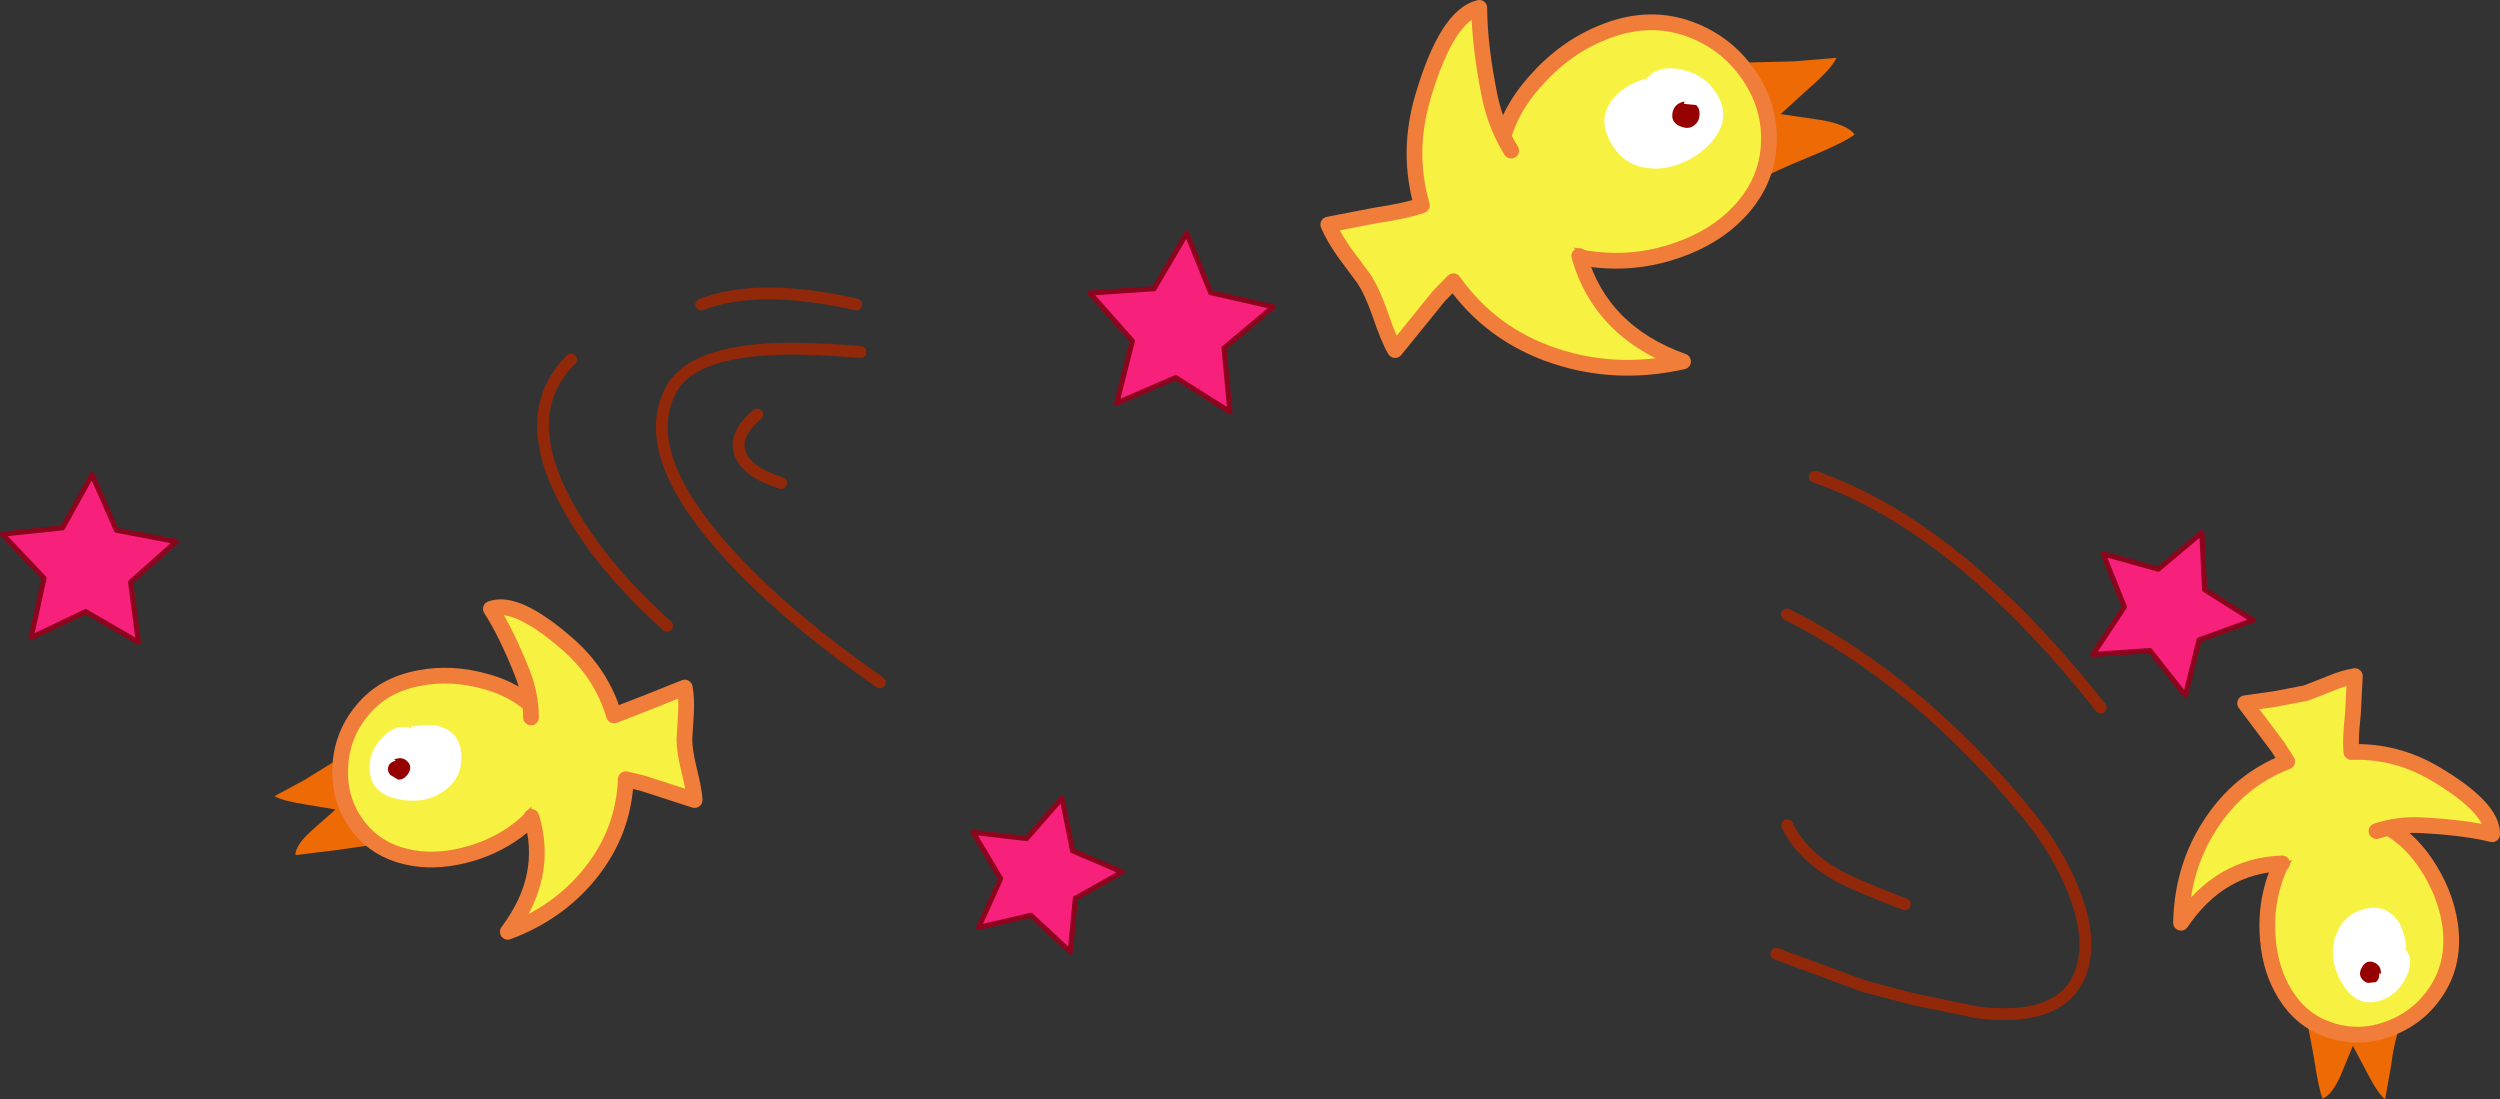 <?xml version="1.0" encoding="UTF-8" standalone="no"?>
<svg xmlns:xlink="http://www.w3.org/1999/xlink" height="139.75px" width="317.8px" xmlns="http://www.w3.org/2000/svg">
  <rect width="100%" height="100%" fill="#333333" stroke="none"/>
  <g transform="matrix(1.0, 0.0, 0.0, 1.0, 177.5, 83.7)">
    <path d="M49.65 -5.6 Q66.25 2.75 80.2 19.75 84.15 24.6 86.15 29.7 88.8 36.45 86.6 40.85 83.85 46.2 73.9 45.0 L65.85 43.35 59.4 41.65 48.3 37.55" fill="none" stroke="#92280a" stroke-linecap="round" stroke-linejoin="round" stroke-width="1.5"/>
    <path d="M53.2 -23.1 Q71.45 -16.7 89.55 6.25" fill="none" stroke="#92280a" stroke-linecap="round" stroke-linejoin="round" stroke-width="1.5"/>
    <path d="M-68.1 -38.95 Q-76.4 -39.65 -81.1 -39.2 -89.95 -38.4 -92.2 -34.15 -96.6 -25.9 -84.45 -12.8 -77.2 -5.0 -65.65 3.05" fill="none" stroke="#92280a" stroke-linecap="round" stroke-linejoin="round" stroke-width="1.5"/>
    <path d="M-68.65 -45.0 Q-81.1 -47.8 -88.35 -45.0" fill="none" stroke="#92280a" stroke-linecap="round" stroke-linejoin="round" stroke-width="1.5"/>
    <path d="M-104.9 -38.0 Q-111.7 -31.25 -105.55 -19.8 -101.3 -11.85 -92.7 -4.15" fill="none" stroke="#92280a" stroke-linecap="round" stroke-linejoin="round" stroke-width="1.5"/>
    <path d="M-81.25 -31.0 Q-84.3 -28.45 -83.4 -26.0 -82.5 -23.65 -78.2 -22.3" fill="none" stroke="#92280a" stroke-linecap="round" stroke-linejoin="round" stroke-width="1.5"/>
    <path d="M49.7 21.2 Q51.45 24.95 56.1 27.6 58.35 28.85 64.65 31.25" fill="none" stroke="#92280a" stroke-linecap="round" stroke-linejoin="round" stroke-width="1.5"/>
    <path d="M-41.45 37.3 L-46.45 32.65 -53.1 34.2 -50.3 28.0 -53.8 22.1 -47.0 22.9 -42.5 17.75 -41.15 24.45 -34.85 27.15 -40.8 30.5 -41.45 37.3" fill="#f7217c" fill-rule="evenodd" stroke="none"/>
    <path d="M-41.45 37.3 L-40.8 30.5 -34.85 27.15 -41.15 24.45 -42.5 17.75 -47.0 22.9 -53.8 22.1 -50.3 28.0 -53.1 34.2 -46.45 32.65 -41.45 37.3 Z" fill="none" stroke="#8d051c" stroke-linecap="round" stroke-linejoin="round" stroke-width="0.65"/>
    <path d="M89.85 -13.3 L96.85 -11.35 102.4 -16.0 102.75 -8.75 108.9 -4.85 102.05 -2.35 100.3 4.7 95.8 -1.0 88.55 -0.5 92.55 -6.55 89.85 -13.3" fill="#f7217c" fill-rule="evenodd" stroke="none"/>
    <path d="M89.85 -13.3 L92.55 -6.55 88.55 -0.5 95.8 -1.0 100.3 4.7 102.05 -2.35 108.9 -4.85 102.75 -8.75 102.4 -16.0 96.85 -11.35 89.85 -13.3 Z" fill="none" stroke="#8d051c" stroke-linecap="round" stroke-linejoin="round" stroke-width="0.65"/>
    <path d="M-162.7 -16.3 L-155.1 -14.85 -160.9 -9.7 -159.9 -2.05 -166.6 -5.95 -173.55 -2.65 -171.9 -10.2 -177.2 -15.8 -169.55 -16.6 -165.8 -23.35 -162.7 -16.3" fill="#f7217c" fill-rule="evenodd" stroke="none"/>
    <path d="M-162.7 -16.3 L-165.8 -23.35 -169.55 -16.6 -177.2 -15.8 -171.9 -10.2 -173.55 -2.65 -166.6 -5.95 -159.9 -2.05 -160.9 -9.7 -155.1 -14.85 -162.7 -16.3 Z" fill="none" stroke="#8d051c" stroke-linecap="round" stroke-linejoin="round" stroke-width="0.65"/>
    <path d="M-33.55 -40.35 L-38.95 -46.45 -30.8 -47.0 -26.65 -54.05 -23.6 -46.5 -15.65 -44.7 -21.9 -39.45 -21.15 -31.35 -28.05 -35.7 -35.55 -32.45 -33.55 -40.35" fill="#f7217c" fill-rule="evenodd" stroke="none"/>
    <path d="M-33.55 -40.35 L-35.55 -32.45 -28.05 -35.7 -21.15 -31.35 -21.9 -39.45 -15.65 -44.7 -23.6 -46.5 -26.65 -54.05 -30.8 -47.0 -38.95 -46.45 -33.55 -40.35 Z" fill="none" stroke="#8d051c" stroke-linecap="round" stroke-linejoin="round" stroke-width="0.65"/>
    <path d="M115.8 46.25 L127.45 47.15 Q126.8 48.95 126.45 51.8 L125.7 56.05 Q124.8 55.35 123.45 52.75 L121.6 49.25 120.05 53.0 Q118.9 55.55 117.75 55.95 117.25 54.8 116.65 50.75 L115.8 46.25" fill="#ed6a05" fill-rule="evenodd" stroke="none"/>
    <path d="M118.4 47.15 Q115.0 45.95 113.0 42.7 111.15 39.75 110.8 35.8 110.45 31.95 111.55 28.45 112.7 24.75 115.05 22.6 118.85 19.15 123.5 20.45 127.75 21.6 130.75 25.9 133.35 29.7 133.95 33.8 134.6 38.45 132.4 42.0 130.15 45.6 126.25 47.05 122.3 48.55 118.4 47.15" fill="#f7f242" fill-rule="evenodd" stroke="none"/>
    <path d="M118.4 47.15 Q115.0 45.95 113.0 42.7 111.15 39.75 110.8 35.8 110.45 31.95 111.55 28.45 112.7 24.75 115.05 22.6 118.85 19.15 123.5 20.45 127.75 21.6 130.75 25.9 133.35 29.7 133.95 33.8 134.6 38.45 132.4 42.0 130.15 45.6 126.25 47.05 122.3 48.55 118.4 47.15 Z" fill="none" stroke="#f07e3a" stroke-linecap="round" stroke-linejoin="round" stroke-width="2.0"/>
    <path d="M128.4 36.8 L128.2 36.85 Q129.45 38.3 128.4 40.45 127.45 42.45 125.7 43.25 122.25 44.8 120.2 41.25 118.25 37.9 119.6 34.8 120.55 32.5 123.05 31.85 125.65 31.2 127.2 33.2 128.1 34.35 128.4 36.8" fill="#ffffff" fill-rule="evenodd" stroke="none"/>
    <path d="M125.15 40.15 L124.95 40.0 Q125.0 40.8 124.5 41.15 L123.5 41.25 Q122.85 41.05 122.6 40.5 122.35 39.95 122.75 39.25 123.35 38.25 124.3 38.65 125.25 39.05 125.15 40.15" fill="#950000" fill-rule="evenodd" stroke="none"/>
    <path d="M112.6 26.05 Q104.65 26.35 99.75 33.6 99.9 26.7 103.4 21.25 107.05 15.5 113.25 13.1 L112.1 11.3 107.9 5.7 111.75 5.15 115.65 4.4 118.7 3.2 Q120.5 2.45 121.85 2.25 L121.6 7.1 Q121.25 10.25 121.4 11.9 127.05 11.7 132.05 14.65 139.4 19.0 139.3 22.35 135.95 21.5 130.3 21.2 127.35 21.05 124.6 21.95 L112.6 26.05" fill="#f7f242" fill-rule="evenodd" stroke="none"/>
    <path d="M124.6 21.95 Q127.35 21.05 130.3 21.2 135.95 21.5 139.3 22.35 139.4 19.0 132.05 14.65 127.05 11.7 121.4 11.9 121.25 10.25 121.6 7.1 L121.85 2.25 Q120.5 2.45 118.7 3.2 L115.65 4.4 111.75 5.15 107.9 5.7 112.1 11.3 113.25 13.1 Q107.05 15.5 103.4 21.25 99.9 26.7 99.75 33.6 104.65 26.35 112.6 26.05" fill="none" stroke="#f07e3a" stroke-linecap="round" stroke-linejoin="round" stroke-width="2.0"/>
    <path d="M-130.1 23.7 L-134.65 24.35 -139.95 25.0 Q-139.95 23.75 -137.9 21.9 L-134.85 19.2 -138.75 18.55 Q-141.65 18.1 -142.6 17.5 L-138.8 15.45 -134.75 12.95 -130.1 23.7" fill="#ed6a05" fill-rule="evenodd" stroke="none"/>
    <path d="M-134.25 14.05 Q-134.15 9.85 -131.45 6.6 -128.8 3.35 -124.2 2.5 -120.1 1.7 -115.7 2.95 -110.7 4.35 -108.2 8.0 -105.45 12.0 -107.5 16.7 -108.75 19.65 -111.85 21.95 -114.85 24.15 -118.6 25.05 -122.45 26.0 -125.85 25.2 -129.55 24.35 -131.8 21.55 -134.4 18.3 -134.25 14.05" fill="#f7f242" fill-rule="evenodd" stroke="none"/>
    <path d="M-134.25 14.05 Q-134.4 18.3 -131.8 21.55 -129.55 24.35 -125.85 25.2 -122.45 26.0 -118.6 25.05 -114.85 24.15 -111.85 21.95 -108.75 19.65 -107.5 16.7 -105.45 12.0 -108.2 8.0 -110.7 4.35 -115.7 2.95 -120.1 1.7 -124.2 2.5 -128.8 3.35 -131.45 6.6 -134.15 9.85 -134.25 14.05 Z" fill="none" stroke="#f07e3a" stroke-linecap="round" stroke-linejoin="round" stroke-width="2.0"/>
    <path d="M-125.25 8.7 Q-122.85 8.2 -121.45 8.7 -119.05 9.5 -118.85 12.2 -118.7 14.8 -120.5 16.4 -123.05 18.65 -126.8 17.9 -130.8 17.15 -130.5 13.35 -130.35 11.45 -128.75 9.9 -127.0 8.2 -125.2 8.9 L-125.25 8.7" fill="#ffffff" fill-rule="evenodd" stroke="none"/>
    <path d="M-127.4 12.85 Q-126.35 12.4 -125.65 13.15 -125.0 13.9 -125.75 14.85 -126.25 15.45 -126.9 15.4 L-127.9 14.8 Q-128.3 14.3 -128.15 13.8 -128.0 13.2 -127.2 13.0 L-127.4 12.85" fill="#950000" fill-rule="evenodd" stroke="none"/>
    <path d="M-110.0 7.5 Q-110.0 4.7 -111.1 1.85 -113.15 -3.3 -115.1 -6.3 -111.9 -7.5 -105.5 -1.95 -101.05 1.85 -99.45 7.25 L-94.95 5.5 -90.45 3.7 Q-90.2 5.05 -90.3 7.0 L-90.5 10.25 Q-90.5 11.75 -89.9 14.2 -89.25 16.8 -89.2 18.0 L-95.85 15.85 -97.95 15.35 Q-98.2 22.0 -102.45 27.3 -106.5 32.35 -112.95 34.75 -107.65 27.7 -109.95 20.15 L-110.0 7.5" fill="#f7f242" fill-rule="evenodd" stroke="none"/>
    <path d="M-110.0 7.5 Q-110.0 4.7 -111.1 1.85 -113.15 -3.3 -115.1 -6.3 -111.9 -7.5 -105.5 -1.95 -101.05 1.85 -99.45 7.25 L-94.95 5.5 -90.45 3.7 Q-90.2 5.05 -90.3 7.0 L-90.5 10.25 Q-90.5 11.75 -89.9 14.2 -89.25 16.8 -89.2 18.0 L-95.85 15.85 -97.95 15.35 Q-98.2 22.0 -102.45 27.3 -106.5 32.35 -112.95 34.75 -107.65 27.7 -109.95 20.15" fill="none" stroke="#f07e3a" stroke-linecap="round" stroke-linejoin="round" stroke-width="2.0"/>
    <path d="M47.0 -61.25 L44.5 -75.75 50.55 -75.9 55.95 -76.35 Q55.35 -75.0 52.6 -72.6 L48.85 -69.2 53.95 -68.45 Q57.4 -67.85 58.25 -66.6 57.0 -65.6 52.25 -63.65 47.55 -61.7 47.0 -61.25" fill="#ed6a05" fill-rule="evenodd" stroke="none"/>
    <path d="M47.3 -64.7 Q46.85 -60.2 43.5 -56.7 40.5 -53.55 35.75 -51.9 31.2 -50.3 26.5 -50.6 21.65 -50.85 18.3 -53.1 12.95 -56.7 13.1 -62.8 13.2 -68.3 17.55 -73.25 21.35 -77.6 26.2 -79.55 31.65 -81.8 36.7 -80.2 41.75 -78.55 44.75 -74.25 47.8 -69.85 47.3 -64.7" fill="#f7f242" fill-rule="evenodd" stroke="none"/>
    <path d="M47.3 -64.7 Q46.85 -60.2 43.5 -56.7 40.5 -53.55 35.75 -51.9 31.2 -50.3 26.5 -50.6 21.65 -50.85 18.3 -53.1 12.95 -56.7 13.1 -62.8 13.2 -68.3 17.55 -73.25 21.35 -77.6 26.2 -79.55 31.65 -81.8 36.7 -80.2 41.75 -78.55 44.75 -74.25 47.8 -69.85 47.3 -64.7 Z" fill="none" stroke="#f07e3a" stroke-linecap="round" stroke-linejoin="round" stroke-width="2.0"/>
    <path d="M31.65 -73.5 Q33.1 -75.45 36.05 -74.9 38.8 -74.35 40.25 -72.45 43.2 -68.65 39.5 -65.05 38.0 -63.6 35.85 -62.8 33.7 -62.05 31.8 -62.35 28.75 -62.8 27.2 -65.7 25.55 -68.65 27.55 -71.15 28.8 -72.75 31.6 -73.7 L31.65 -73.5" fill="#ffffff" fill-rule="evenodd" stroke="none"/>
    <path d="M36.65 -70.8 L36.55 -70.5 38.1 -70.35 Q38.6 -69.9 38.55 -69.1 38.5 -68.25 37.9 -67.8 37.3 -67.25 36.35 -67.55 34.9 -68.0 35.1 -69.3 35.3 -70.55 36.65 -70.8" fill="#950000" fill-rule="evenodd" stroke="none"/>
    <path d="M23.25 -51.15 Q26.0 -41.5 36.45 -37.75 27.95 -35.85 20.15 -38.45 12.05 -41.15 7.25 -47.95 L5.4 -46.05 -0.15 -39.2 Q-0.95 -40.5 -2.05 -43.75 -3.1 -46.75 -4.15 -48.3 L-6.6 -51.6 Q-8.0 -53.6 -8.65 -55.15 L-2.7 -56.3 Q1.3 -56.9 3.25 -57.6 1.3 -64.35 3.4 -71.45 6.45 -81.75 10.55 -82.7 10.55 -77.95 11.9 -71.3 12.7 -67.6 14.6 -64.55 L23.25 -51.15" fill="#f7f242" fill-rule="evenodd" stroke="none"/>
    <path d="M14.6 -64.55 Q12.7 -67.6 11.9 -71.3 10.55 -77.95 10.55 -82.7 6.45 -81.75 3.4 -71.45 1.3 -64.35 3.25 -57.6 1.3 -56.9 -2.7 -56.3 L-8.65 -55.15 Q-8.0 -53.6 -6.6 -51.6 L-4.15 -48.3 Q-3.1 -46.75 -2.05 -43.75 -0.95 -40.5 -0.15 -39.2 L5.4 -46.05 7.25 -47.95 Q12.05 -41.15 20.15 -38.45 27.95 -35.85 36.45 -37.75 26.0 -41.5 23.25 -51.15" fill="none" stroke="#f07e3a" stroke-linecap="round" stroke-linejoin="round" stroke-width="2.0"/>
  </g>
</svg>
